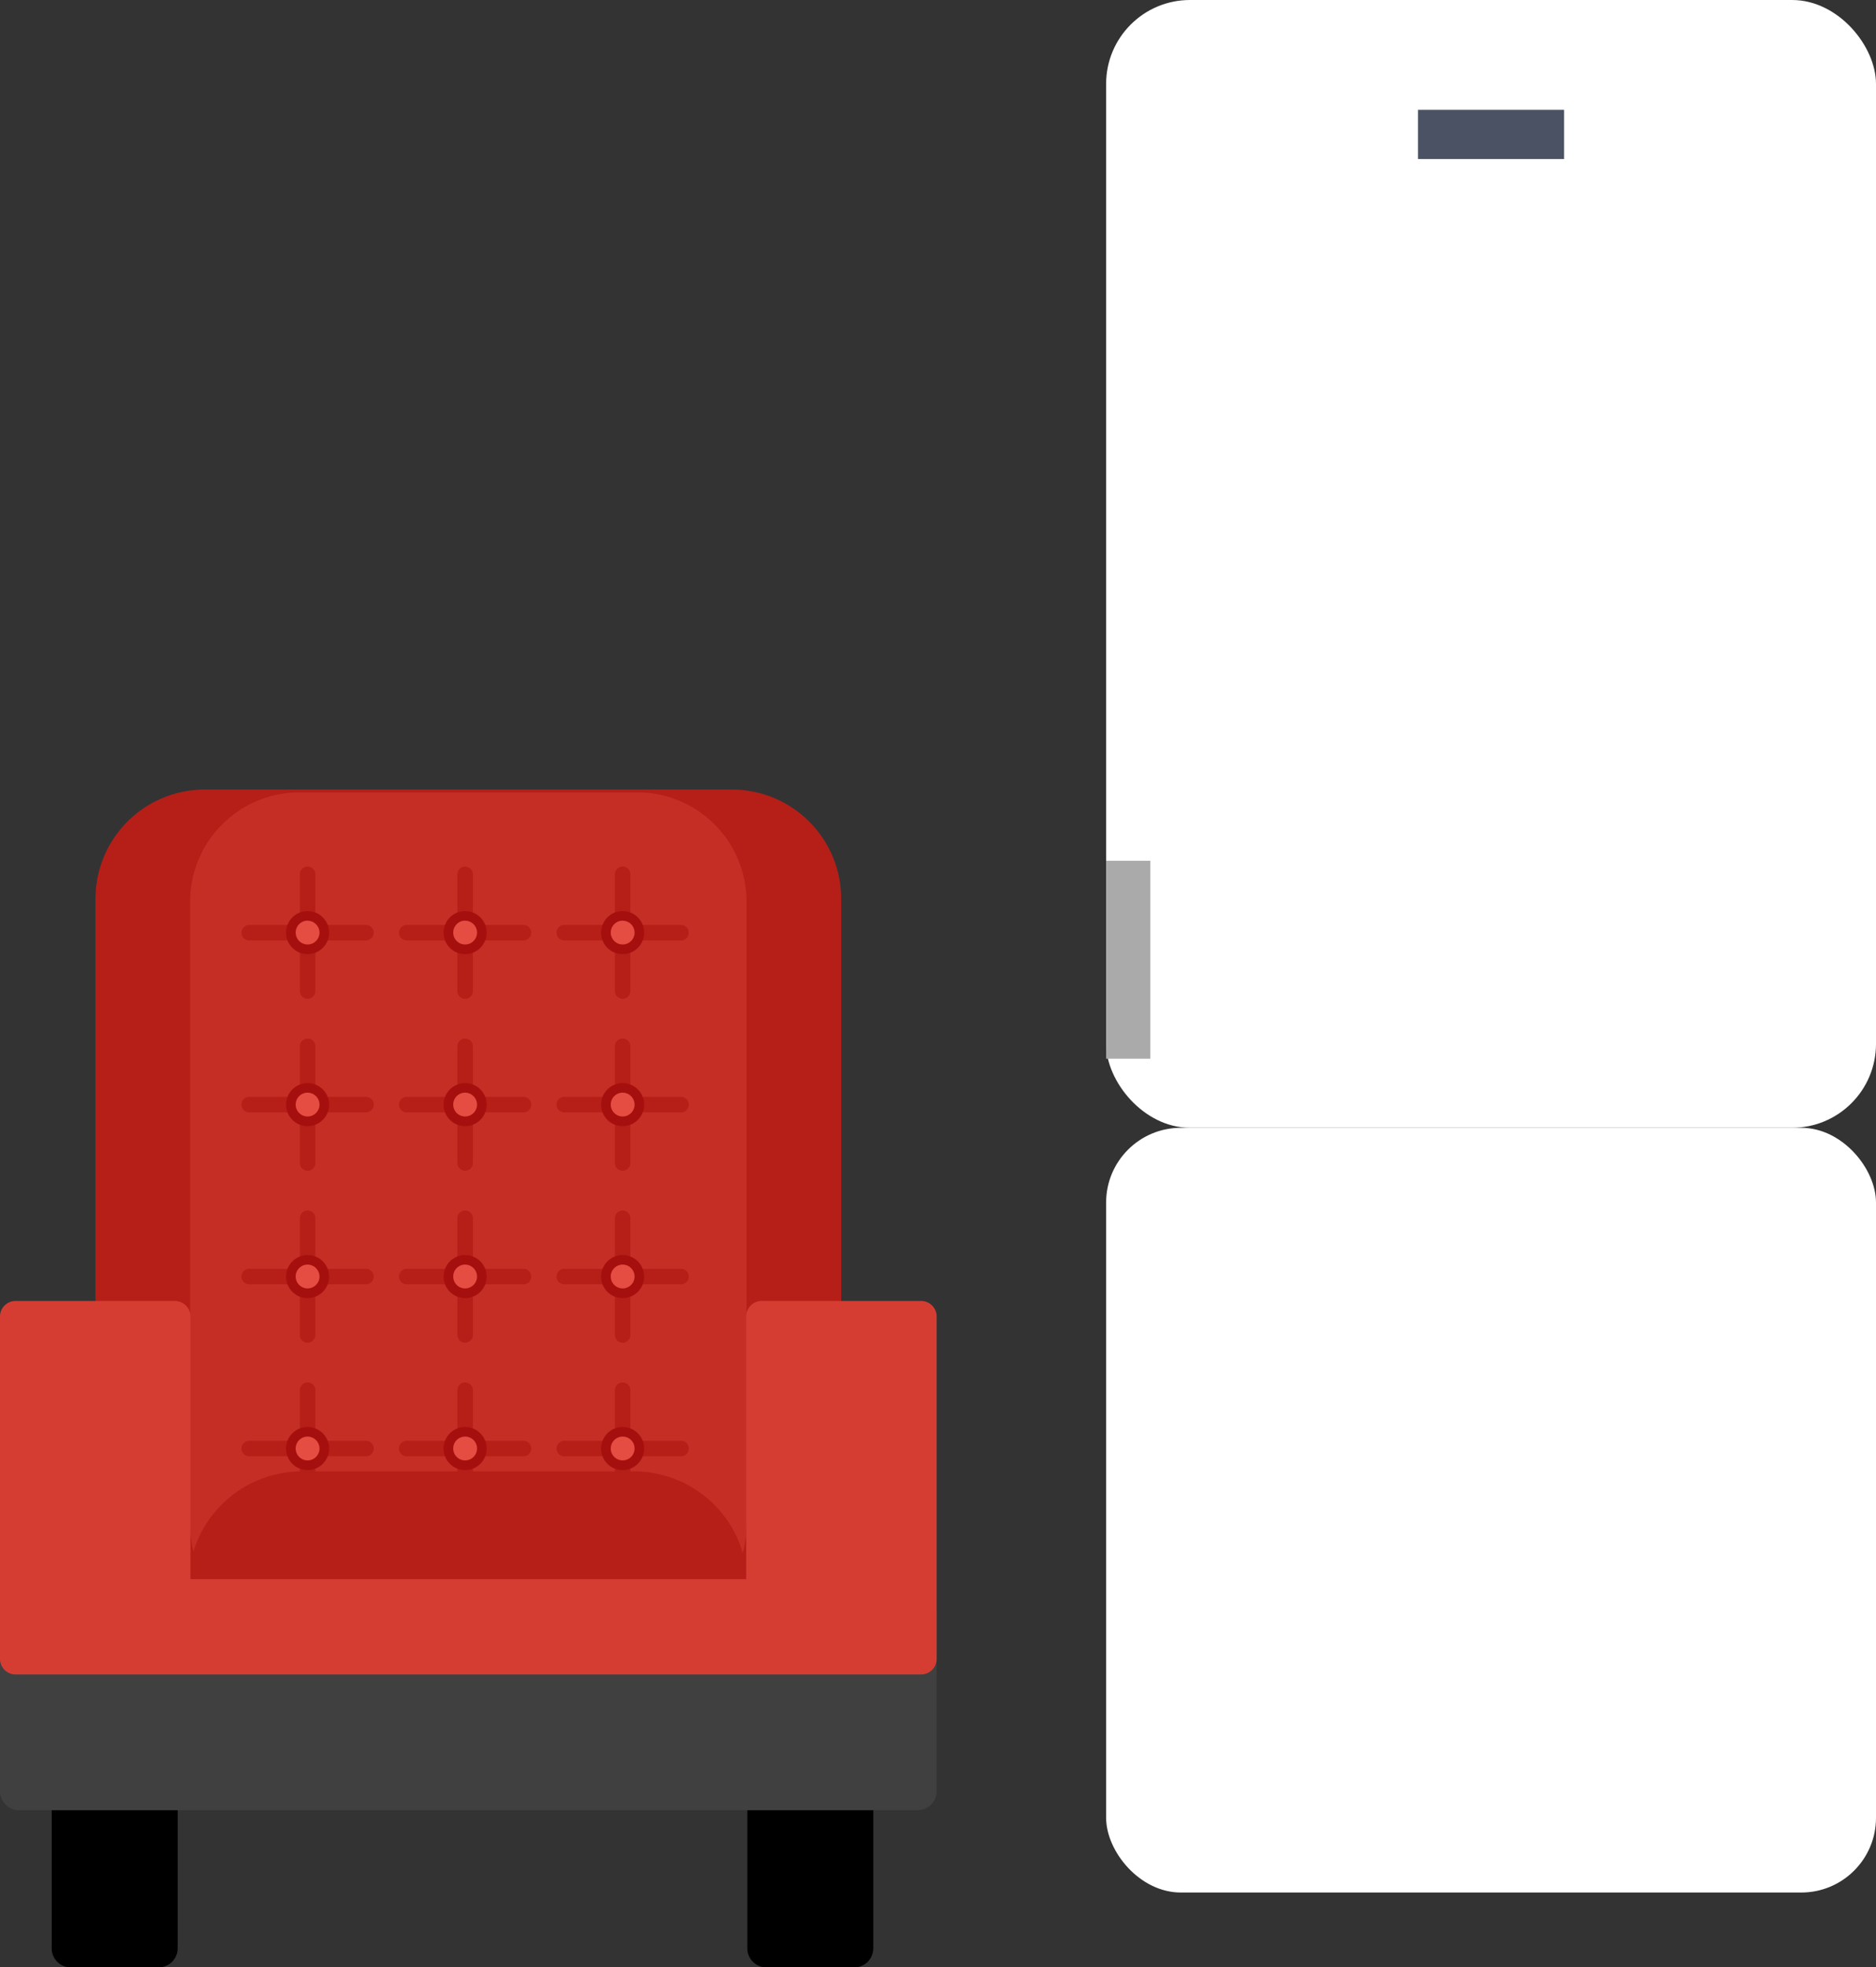 <svg xmlns="http://www.w3.org/2000/svg" width="110.312" height="115.671" viewBox="0 0 110.312 115.671">
  <rect x="0" y="0" width="110.312" height="115.671" fill="#333333" stroke="none"/>
  <g id="Group_4382" data-name="Group 4382" transform="translate(-311.155 -2979.385)">
    <g id="Group_145" data-name="Group 145" transform="translate(0 -380.615)">
      <rect id="Rectangle_75" data-name="Rectangle 75" width="45.27" height="66.309" rx="4.933" transform="translate(376.197 3360)" fill="#fff"/>
      <rect id="Rectangle_76" data-name="Rectangle 76" width="45.27" height="44.962" rx="4.393" transform="translate(376.197 3426.31)" fill="#fff"/>
      <rect id="Rectangle_77" data-name="Rectangle 77" width="8.592" height="2.892" transform="translate(394.535 3366.458)" fill="#4a5263"/>
      <rect id="Rectangle_78" data-name="Rectangle 78" width="2.598" height="11.638" transform="translate(376.197 3410.609)" fill="#aaa"/>
    </g>
    <g id="Group_316" data-name="Group 316" transform="translate(0 -380.615)">
      <g id="Group_148" data-name="Group 148">
        <g id="Group_147" data-name="Group 147">
          <g id="Group_146" data-name="Group 146">
            <path id="Rectangle_79" data-name="Rectangle 79" d="M1.126,0H6.284A1.126,1.126,0,0,1,7.41,1.126V13.872A1.124,1.124,0,0,1,6.286,15H1.124A1.124,1.124,0,0,1,0,13.872V1.126A1.126,1.126,0,0,1,1.126,0Z" transform="translate(314.192 3460.675)"/>
          </g>
        </g>
      </g>
      <g id="Group_151" data-name="Group 151">
        <g id="Group_150" data-name="Group 150">
          <g id="Group_149" data-name="Group 149">
            <path id="Rectangle_80" data-name="Rectangle 80" d="M1.126,0H6.283A1.126,1.126,0,0,1,7.409,1.126V13.872A1.124,1.124,0,0,1,6.285,15H1.126A1.126,1.126,0,0,1,0,13.87V1.126A1.126,1.126,0,0,1,1.126,0Z" transform="translate(355.097 3460.675)"/>
          </g>
        </g>
      </g>
      <g id="Group_155" data-name="Group 155">
        <g id="Group_154" data-name="Group 154">
          <g id="Group_153" data-name="Group 153">
            <g id="Group_152" data-name="Group 152">
              <path id="Rectangle_81" data-name="Rectangle 81" d="M6.424,0h31a6.424,6.424,0,0,1,6.424,6.424V45.6a6.423,6.423,0,0,1-6.423,6.423h-31A6.424,6.424,0,0,1,0,45.6V6.424A6.424,6.424,0,0,1,6.424,0Z" transform="translate(316.77 3406.423)" fill="#b51f18"/>
            </g>
          </g>
        </g>
      </g>
      <g id="Group_159" data-name="Group 159">
        <g id="Group_158" data-name="Group 158">
          <g id="Group_157" data-name="Group 157">
            <g id="Group_156" data-name="Group 156">
              <path id="Rectangle_82" data-name="Rectangle 82" d="M6.424,0H26.292a6.423,6.423,0,0,1,6.423,6.423V43.056a6.423,6.423,0,0,1-6.423,6.423H6.425A6.425,6.425,0,0,1,0,43.055V6.424A6.424,6.424,0,0,1,6.424,0Z" transform="translate(322.336 3406.589)" fill="#c52e25"/>
            </g>
          </g>
        </g>
      </g>
      <g id="Group_163" data-name="Group 163">
        <g id="Group_162" data-name="Group 162">
          <g id="Group_161" data-name="Group 161">
            <g id="Group_160" data-name="Group 160">
              <path id="Rectangle_83" data-name="Rectangle 83" d="M1.12,0H53.956a1.12,1.12,0,0,1,1.12,1.12V11.655a1.12,1.12,0,0,1-1.12,1.12H1.119A1.119,1.119,0,0,1,0,11.657V1.12A1.12,1.12,0,0,1,1.12,0Z" transform="translate(311.155 3453.658)" fill="#404040"/>
            </g>
          </g>
        </g>
      </g>
      <g id="Group_167" data-name="Group 167">
        <g id="Group_166" data-name="Group 166">
          <g id="Group_165" data-name="Group 165">
            <g id="Group_164" data-name="Group 164">
              <path id="Path_84" data-name="Path 84" d="M355.071,3456.069v-2.375c.011-.173.026-.347.026-.522a6.661,6.661,0,0,0-6.661-6.66H328.9a6.661,6.661,0,0,0-6.662,6.66v2.9Z" fill="#b51f18"/>
            </g>
          </g>
        </g>
      </g>
      <g id="Group_171" data-name="Group 171">
        <g id="Group_170" data-name="Group 170">
          <g id="Group_169" data-name="Group 169">
            <g id="Group_168" data-name="Group 168">
              <path id="Path_85" data-name="Path 85" d="M365.317,3436.491h-9.371a.913.913,0,0,0-.913.915v15.442H322.354v-15.442a.915.915,0,0,0-.915-.915h-9.37a.914.914,0,0,0-.914.915v20.13a.914.914,0,0,0,.914.914h53.248a.915.915,0,0,0,.915-.914v-20.13A.915.915,0,0,0,365.317,3436.491Z" fill="#d53d33"/>
            </g>
          </g>
        </g>
      </g>
      <g id="Group_183" data-name="Group 183">
        <g id="Group_174" data-name="Group 174">
          <g id="Group_173" data-name="Group 173">
            <g id="Group_172" data-name="Group 172">
              <path id="Path_86" data-name="Path 86" d="M329.7,3418.268a.458.458,0,0,1-.456.458h0a.457.457,0,0,1-.456-.458v-6.862a.454.454,0,0,1,.456-.455h0a.456.456,0,0,1,.456.455Z" fill="#b51f18"/>
            </g>
          </g>
        </g>
        <g id="Group_177" data-name="Group 177">
          <g id="Group_176" data-name="Group 176">
            <g id="Group_175" data-name="Group 175">
              <path id="Path_87" data-name="Path 87" d="M332.673,3414.382a.456.456,0,0,1,.457.456h0a.456.456,0,0,1-.457.456h-6.862a.457.457,0,0,1-.457-.456h0a.457.457,0,0,1,.457-.456Z" fill="#b51f18"/>
            </g>
          </g>
        </g>
        <g id="Group_182" data-name="Group 182">
          <g id="Group_179" data-name="Group 179">
            <g id="Group_178" data-name="Group 178">
              <path id="Path_88" data-name="Path 88" d="M330.227,3414.838a.985.985,0,1,1-.985-.985A.985.985,0,0,1,330.227,3414.838Z" fill="#e54d42"/>
            </g>
          </g>
          <g id="Group_181" data-name="Group 181">
            <g id="Group_180" data-name="Group 180">
              <path id="Path_89" data-name="Path 89" d="M329.242,3416.1a1.266,1.266,0,1,1,1.266-1.266A1.268,1.268,0,0,1,329.242,3416.1Zm0-1.969a.7.7,0,1,0,.7.7A.706.706,0,0,0,329.242,3414.135Z" fill="#a5100e"/>
            </g>
          </g>
        </g>
      </g>
      <g id="Group_195" data-name="Group 195">
        <g id="Group_186" data-name="Group 186">
          <g id="Group_185" data-name="Group 185">
            <g id="Group_184" data-name="Group 184">
              <path id="Path_90" data-name="Path 90" d="M338.962,3418.268a.458.458,0,0,1-.457.458h0a.457.457,0,0,1-.455-.458v-6.862a.454.454,0,0,1,.455-.455h0a.456.456,0,0,1,.457.455Z" fill="#b51f18"/>
            </g>
          </g>
        </g>
        <g id="Group_189" data-name="Group 189">
          <g id="Group_188" data-name="Group 188">
            <g id="Group_187" data-name="Group 187">
              <path id="Path_91" data-name="Path 91" d="M341.937,3414.382a.455.455,0,0,1,.455.456h0a.455.455,0,0,1-.455.456h-6.863a.456.456,0,0,1-.457-.456h0a.456.456,0,0,1,.457-.456Z" fill="#b51f18"/>
            </g>
          </g>
        </g>
        <g id="Group_194" data-name="Group 194">
          <g id="Group_191" data-name="Group 191">
            <g id="Group_190" data-name="Group 190">
              <path id="Path_92" data-name="Path 92" d="M339.49,3414.838a.985.985,0,1,1-.985-.985A.984.984,0,0,1,339.49,3414.838Z" fill="#e54d42"/>
            </g>
          </g>
          <g id="Group_193" data-name="Group 193">
            <g id="Group_192" data-name="Group 192">
              <path id="Path_93" data-name="Path 93" d="M338.505,3416.1a1.266,1.266,0,1,1,1.267-1.266A1.268,1.268,0,0,1,338.505,3416.1Zm0-1.969a.7.7,0,1,0,.7.7A.7.7,0,0,0,338.505,3414.135Z" fill="#a5100e"/>
            </g>
          </g>
        </g>
      </g>
      <g id="Group_207" data-name="Group 207">
        <g id="Group_198" data-name="Group 198">
          <g id="Group_197" data-name="Group 197">
            <g id="Group_196" data-name="Group 196">
              <path id="Path_94" data-name="Path 94" d="M348.223,3418.268a.456.456,0,0,1-.454.458h0a.459.459,0,0,1-.458-.458v-6.862a.457.457,0,0,1,.458-.455h0a.453.453,0,0,1,.454.455Z" fill="#b51f18"/>
            </g>
          </g>
        </g>
        <g id="Group_201" data-name="Group 201">
          <g id="Group_200" data-name="Group 200">
            <g id="Group_199" data-name="Group 199">
              <path id="Path_95" data-name="Path 95" d="M351.2,3414.382a.457.457,0,0,1,.457.456h0a.457.457,0,0,1-.457.456h-6.863a.454.454,0,0,1-.456-.456h0a.454.454,0,0,1,.456-.456Z" fill="#b51f18"/>
            </g>
          </g>
        </g>
        <g id="Group_206" data-name="Group 206">
          <g id="Group_203" data-name="Group 203">
            <g id="Group_202" data-name="Group 202">
              <path id="Path_96" data-name="Path 96" d="M348.753,3414.838a.985.985,0,1,1-.984-.985A.985.985,0,0,1,348.753,3414.838Z" fill="#e54d42"/>
            </g>
          </g>
          <g id="Group_205" data-name="Group 205">
            <g id="Group_204" data-name="Group 204">
              <path id="Path_97" data-name="Path 97" d="M347.769,3416.1a1.266,1.266,0,1,1,1.264-1.266A1.268,1.268,0,0,1,347.769,3416.1Zm0-1.969a.7.7,0,1,0,.7.7A.7.7,0,0,0,347.769,3414.135Z" fill="#a5100e"/>
            </g>
          </g>
        </g>
      </g>
      <g id="Group_219" data-name="Group 219">
        <g id="Group_210" data-name="Group 210">
          <g id="Group_209" data-name="Group 209">
            <g id="Group_208" data-name="Group 208">
              <path id="Path_98" data-name="Path 98" d="M329.7,3428.379a.456.456,0,0,1-.456.456h0a.455.455,0,0,1-.456-.456v-6.861a.455.455,0,0,1,.456-.457h0a.457.457,0,0,1,.456.457Z" fill="#b51f18"/>
            </g>
          </g>
        </g>
        <g id="Group_213" data-name="Group 213">
          <g id="Group_212" data-name="Group 212">
            <g id="Group_211" data-name="Group 211">
              <path id="Path_99" data-name="Path 99" d="M332.673,3424.491a.456.456,0,0,1,.457.456h0a.458.458,0,0,1-.457.459h-6.862a.459.459,0,0,1-.457-.459h0a.457.457,0,0,1,.457-.456Z" fill="#b51f18"/>
            </g>
          </g>
        </g>
        <g id="Group_218" data-name="Group 218">
          <g id="Group_215" data-name="Group 215">
            <g id="Group_214" data-name="Group 214">
              <path id="Path_100" data-name="Path 100" d="M330.227,3424.947a.985.985,0,1,1-.985-.984A.987.987,0,0,1,330.227,3424.947Z" fill="#e54d42"/>
            </g>
          </g>
          <g id="Group_217" data-name="Group 217">
            <g id="Group_216" data-name="Group 216">
              <path id="Path_101" data-name="Path 101" d="M329.242,3426.214a1.266,1.266,0,1,1,1.266-1.267A1.268,1.268,0,0,1,329.242,3426.214Zm0-1.97a.7.7,0,1,0,.7.7A.707.707,0,0,0,329.242,3424.244Z" fill="#a5100e"/>
            </g>
          </g>
        </g>
      </g>
      <g id="Group_231" data-name="Group 231">
        <g id="Group_222" data-name="Group 222">
          <g id="Group_221" data-name="Group 221">
            <g id="Group_220" data-name="Group 220">
              <path id="Path_102" data-name="Path 102" d="M338.962,3428.379a.457.457,0,0,1-.457.456h0a.455.455,0,0,1-.455-.456v-6.861a.455.455,0,0,1,.455-.457h0a.457.457,0,0,1,.457.457Z" fill="#b51f18"/>
            </g>
          </g>
        </g>
        <g id="Group_225" data-name="Group 225">
          <g id="Group_224" data-name="Group 224">
            <g id="Group_223" data-name="Group 223">
              <path id="Path_103" data-name="Path 103" d="M341.937,3424.491a.455.455,0,0,1,.455.456h0a.457.457,0,0,1-.455.459h-6.863a.458.458,0,0,1-.457-.459h0a.456.456,0,0,1,.457-.456Z" fill="#b51f18"/>
            </g>
          </g>
        </g>
        <g id="Group_230" data-name="Group 230">
          <g id="Group_227" data-name="Group 227">
            <g id="Group_226" data-name="Group 226">
              <path id="Path_104" data-name="Path 104" d="M339.49,3424.947a.985.985,0,1,1-.985-.984A.986.986,0,0,1,339.49,3424.947Z" fill="#e54d42"/>
            </g>
          </g>
          <g id="Group_229" data-name="Group 229">
            <g id="Group_228" data-name="Group 228">
              <path id="Path_105" data-name="Path 105" d="M338.505,3426.214a1.266,1.266,0,1,1,1.267-1.267A1.269,1.269,0,0,1,338.505,3426.214Zm0-1.97a.7.7,0,1,0,.7.7A.706.706,0,0,0,338.505,3424.244Z" fill="#a5100e"/>
            </g>
          </g>
        </g>
      </g>
      <g id="Group_243" data-name="Group 243">
        <g id="Group_234" data-name="Group 234">
          <g id="Group_233" data-name="Group 233">
            <g id="Group_232" data-name="Group 232">
              <path id="Path_106" data-name="Path 106" d="M348.223,3428.379a.454.454,0,0,1-.454.456h0a.457.457,0,0,1-.458-.456v-6.861a.458.458,0,0,1,.458-.457h0a.454.454,0,0,1,.454.457Z" fill="#b51f18"/>
            </g>
          </g>
        </g>
        <g id="Group_237" data-name="Group 237">
          <g id="Group_236" data-name="Group 236">
            <g id="Group_235" data-name="Group 235">
              <path id="Path_107" data-name="Path 107" d="M351.2,3424.491a.457.457,0,0,1,.457.456h0a.459.459,0,0,1-.457.459h-6.863a.456.456,0,0,1-.456-.459h0a.455.455,0,0,1,.456-.456Z" fill="#b51f18"/>
            </g>
          </g>
        </g>
        <g id="Group_242" data-name="Group 242">
          <g id="Group_239" data-name="Group 239">
            <g id="Group_238" data-name="Group 238">
              <path id="Path_108" data-name="Path 108" d="M348.753,3424.947a.985.985,0,1,1-.984-.984A.987.987,0,0,1,348.753,3424.947Z" fill="#e54d42"/>
            </g>
          </g>
          <g id="Group_241" data-name="Group 241">
            <g id="Group_240" data-name="Group 240">
              <path id="Path_109" data-name="Path 109" d="M347.769,3426.214a1.266,1.266,0,1,1,1.264-1.267A1.268,1.268,0,0,1,347.769,3426.214Zm0-1.97a.7.7,0,1,0,.7.7A.706.706,0,0,0,347.769,3424.244Z" fill="#a5100e"/>
            </g>
          </g>
        </g>
      </g>
      <g id="Group_255" data-name="Group 255">
        <g id="Group_246" data-name="Group 246">
          <g id="Group_245" data-name="Group 245">
            <g id="Group_244" data-name="Group 244">
              <path id="Path_110" data-name="Path 110" d="M329.7,3438.49a.458.458,0,0,1-.456.457h0a.457.457,0,0,1-.456-.457v-6.863a.455.455,0,0,1,.456-.456h0a.457.457,0,0,1,.456.456Z" fill="#b51f18"/>
            </g>
          </g>
        </g>
        <g id="Group_249" data-name="Group 249">
          <g id="Group_248" data-name="Group 248">
            <g id="Group_247" data-name="Group 247">
              <path id="Path_111" data-name="Path 111" d="M332.673,3434.6a.456.456,0,0,1,.457.457h0a.456.456,0,0,1-.457.456h-6.862a.457.457,0,0,1-.457-.456h0a.457.457,0,0,1,.457-.457Z" fill="#b51f18"/>
            </g>
          </g>
        </g>
        <g id="Group_254" data-name="Group 254">
          <g id="Group_251" data-name="Group 251">
            <g id="Group_250" data-name="Group 250">
              <path id="Path_112" data-name="Path 112" d="M330.227,3435.059a.985.985,0,1,1-.985-.987A.985.985,0,0,1,330.227,3435.059Z" fill="#e54d42"/>
            </g>
          </g>
          <g id="Group_253" data-name="Group 253">
            <g id="Group_252" data-name="Group 252">
              <path id="Path_113" data-name="Path 113" d="M329.242,3436.325a1.266,1.266,0,1,1,1.266-1.266A1.268,1.268,0,0,1,329.242,3436.325Zm0-1.972a.7.7,0,1,0,.7.706A.708.708,0,0,0,329.242,3434.353Z" fill="#a5100e"/>
            </g>
          </g>
        </g>
      </g>
      <g id="Group_267" data-name="Group 267">
        <g id="Group_258" data-name="Group 258">
          <g id="Group_257" data-name="Group 257">
            <g id="Group_256" data-name="Group 256">
              <path id="Path_114" data-name="Path 114" d="M338.962,3438.49a.458.458,0,0,1-.457.457h0a.456.456,0,0,1-.455-.457v-6.863a.455.455,0,0,1,.455-.456h0a.457.457,0,0,1,.457.456Z" fill="#b51f18"/>
            </g>
          </g>
        </g>
        <g id="Group_261" data-name="Group 261">
          <g id="Group_260" data-name="Group 260">
            <g id="Group_259" data-name="Group 259">
              <path id="Path_115" data-name="Path 115" d="M341.937,3434.6a.455.455,0,0,1,.455.457h0a.455.455,0,0,1-.455.456h-6.863a.456.456,0,0,1-.457-.456h0a.456.456,0,0,1,.457-.457Z" fill="#b51f18"/>
            </g>
          </g>
        </g>
        <g id="Group_266" data-name="Group 266">
          <g id="Group_263" data-name="Group 263">
            <g id="Group_262" data-name="Group 262">
              <path id="Path_116" data-name="Path 116" d="M339.49,3435.059a.985.985,0,1,1-.985-.987A.984.984,0,0,1,339.49,3435.059Z" fill="#e54d42"/>
            </g>
          </g>
          <g id="Group_265" data-name="Group 265">
            <g id="Group_264" data-name="Group 264">
              <path id="Path_117" data-name="Path 117" d="M338.505,3436.325a1.266,1.266,0,1,1,1.267-1.266A1.268,1.268,0,0,1,338.505,3436.325Zm0-1.972a.7.7,0,1,0,.7.706A.707.707,0,0,0,338.505,3434.353Z" fill="#a5100e"/>
            </g>
          </g>
        </g>
      </g>
      <g id="Group_279" data-name="Group 279">
        <g id="Group_270" data-name="Group 270">
          <g id="Group_269" data-name="Group 269">
            <g id="Group_268" data-name="Group 268">
              <path id="Path_118" data-name="Path 118" d="M348.223,3438.49a.456.456,0,0,1-.454.457h0a.459.459,0,0,1-.458-.457v-6.863a.458.458,0,0,1,.458-.456h0a.454.454,0,0,1,.454.456Z" fill="#b51f18"/>
            </g>
          </g>
        </g>
        <g id="Group_273" data-name="Group 273">
          <g id="Group_272" data-name="Group 272">
            <g id="Group_271" data-name="Group 271">
              <path id="Path_119" data-name="Path 119" d="M351.2,3434.6a.457.457,0,0,1,.457.457h0a.457.457,0,0,1-.457.456h-6.863a.454.454,0,0,1-.456-.456h0a.455.455,0,0,1,.456-.457Z" fill="#b51f18"/>
            </g>
          </g>
        </g>
        <g id="Group_278" data-name="Group 278">
          <g id="Group_275" data-name="Group 275">
            <g id="Group_274" data-name="Group 274">
              <path id="Path_120" data-name="Path 120" d="M348.753,3435.059a.985.985,0,1,1-.984-.987A.985.985,0,0,1,348.753,3435.059Z" fill="#e54d42"/>
            </g>
          </g>
          <g id="Group_277" data-name="Group 277">
            <g id="Group_276" data-name="Group 276">
              <path id="Path_121" data-name="Path 121" d="M347.769,3436.325a1.266,1.266,0,1,1,1.264-1.266A1.268,1.268,0,0,1,347.769,3436.325Zm0-1.972a.7.7,0,1,0,.7.706A.707.707,0,0,0,347.769,3434.353Z" fill="#a5100e"/>
            </g>
          </g>
        </g>
      </g>
      <g id="Group_291" data-name="Group 291">
        <g id="Group_282" data-name="Group 282">
          <g id="Group_281" data-name="Group 281">
            <g id="Group_280" data-name="Group 280">
              <path id="Path_122" data-name="Path 122" d="M329.7,3448.6a.456.456,0,0,1-.456.456h0a.455.455,0,0,1-.456-.456v-6.864a.455.455,0,0,1,.456-.454h0a.456.456,0,0,1,.456.454Z" fill="#b51f18"/>
            </g>
          </g>
        </g>
        <g id="Group_285" data-name="Group 285">
          <g id="Group_284" data-name="Group 284">
            <g id="Group_283" data-name="Group 283">
              <path id="Path_123" data-name="Path 123" d="M332.673,3444.712a.456.456,0,0,1,.457.456h0a.456.456,0,0,1-.457.456h-6.862a.457.457,0,0,1-.457-.456h0a.457.457,0,0,1,.457-.456Z" fill="#b51f18"/>
            </g>
          </g>
        </g>
        <g id="Group_290" data-name="Group 290">
          <g id="Group_287" data-name="Group 287">
            <g id="Group_286" data-name="Group 286">
              <path id="Path_124" data-name="Path 124" d="M330.227,3445.168a.985.985,0,1,1-.985-.985A.984.984,0,0,1,330.227,3445.168Z" fill="#e54d42"/>
            </g>
          </g>
          <g id="Group_289" data-name="Group 289">
            <g id="Group_288" data-name="Group 288">
              <path id="Path_125" data-name="Path 125" d="M329.242,3446.436a1.267,1.267,0,1,1,1.266-1.268A1.27,1.27,0,0,1,329.242,3446.436Zm0-1.971a.7.7,0,1,0,.7.7A.706.706,0,0,0,329.242,3444.465Z" fill="#a5100e"/>
            </g>
          </g>
        </g>
      </g>
      <g id="Group_303" data-name="Group 303">
        <g id="Group_294" data-name="Group 294">
          <g id="Group_293" data-name="Group 293">
            <g id="Group_292" data-name="Group 292">
              <path id="Path_126" data-name="Path 126" d="M338.962,3448.6a.457.457,0,0,1-.457.456h0a.455.455,0,0,1-.455-.456v-6.864a.455.455,0,0,1,.455-.454h0a.456.456,0,0,1,.457.454Z" fill="#b51f18"/>
            </g>
          </g>
        </g>
        <g id="Group_297" data-name="Group 297">
          <g id="Group_296" data-name="Group 296">
            <g id="Group_295" data-name="Group 295">
              <path id="Path_127" data-name="Path 127" d="M341.937,3444.712a.455.455,0,0,1,.455.456h0a.455.455,0,0,1-.455.456h-6.863a.456.456,0,0,1-.457-.456h0a.456.456,0,0,1,.457-.456Z" fill="#b51f18"/>
            </g>
          </g>
        </g>
        <g id="Group_302" data-name="Group 302">
          <g id="Group_299" data-name="Group 299">
            <g id="Group_298" data-name="Group 298">
              <path id="Path_128" data-name="Path 128" d="M339.49,3445.168a.985.985,0,1,1-.985-.985A.983.983,0,0,1,339.49,3445.168Z" fill="#e54d42"/>
            </g>
          </g>
          <g id="Group_301" data-name="Group 301">
            <g id="Group_300" data-name="Group 300">
              <path id="Path_129" data-name="Path 129" d="M338.505,3446.436a1.267,1.267,0,1,1,1.267-1.268A1.27,1.27,0,0,1,338.505,3446.436Zm0-1.971a.7.7,0,1,0,.7.7A.7.7,0,0,0,338.505,3444.465Z" fill="#a5100e"/>
            </g>
          </g>
        </g>
      </g>
      <g id="Group_315" data-name="Group 315">
        <g id="Group_306" data-name="Group 306">
          <g id="Group_305" data-name="Group 305">
            <g id="Group_304" data-name="Group 304">
              <path id="Path_130" data-name="Path 130" d="M348.223,3448.6a.454.454,0,0,1-.454.456h0a.457.457,0,0,1-.458-.456v-6.864a.457.457,0,0,1,.458-.454h0a.454.454,0,0,1,.454.454Z" fill="#b51f18"/>
            </g>
          </g>
        </g>
        <g id="Group_309" data-name="Group 309">
          <g id="Group_308" data-name="Group 308">
            <g id="Group_307" data-name="Group 307">
              <path id="Path_131" data-name="Path 131" d="M351.2,3444.712a.457.457,0,0,1,.457.456h0a.457.457,0,0,1-.457.456h-6.863a.455.455,0,0,1-.456-.456h0a.455.455,0,0,1,.456-.456Z" fill="#b51f18"/>
            </g>
          </g>
        </g>
        <g id="Group_314" data-name="Group 314">
          <g id="Group_311" data-name="Group 311">
            <g id="Group_310" data-name="Group 310">
              <path id="Path_132" data-name="Path 132" d="M348.753,3445.168a.985.985,0,1,1-.984-.985A.983.983,0,0,1,348.753,3445.168Z" fill="#e54d42"/>
            </g>
          </g>
          <g id="Group_313" data-name="Group 313">
            <g id="Group_312" data-name="Group 312">
              <path id="Path_133" data-name="Path 133" d="M347.769,3446.436a1.267,1.267,0,1,1,1.264-1.268A1.27,1.27,0,0,1,347.769,3446.436Zm0-1.971a.7.7,0,1,0,.7.7A.7.7,0,0,0,347.769,3444.465Z" fill="#a5100e"/>
            </g>
          </g>
        </g>
      </g>
    </g>
  </g>
</svg>
